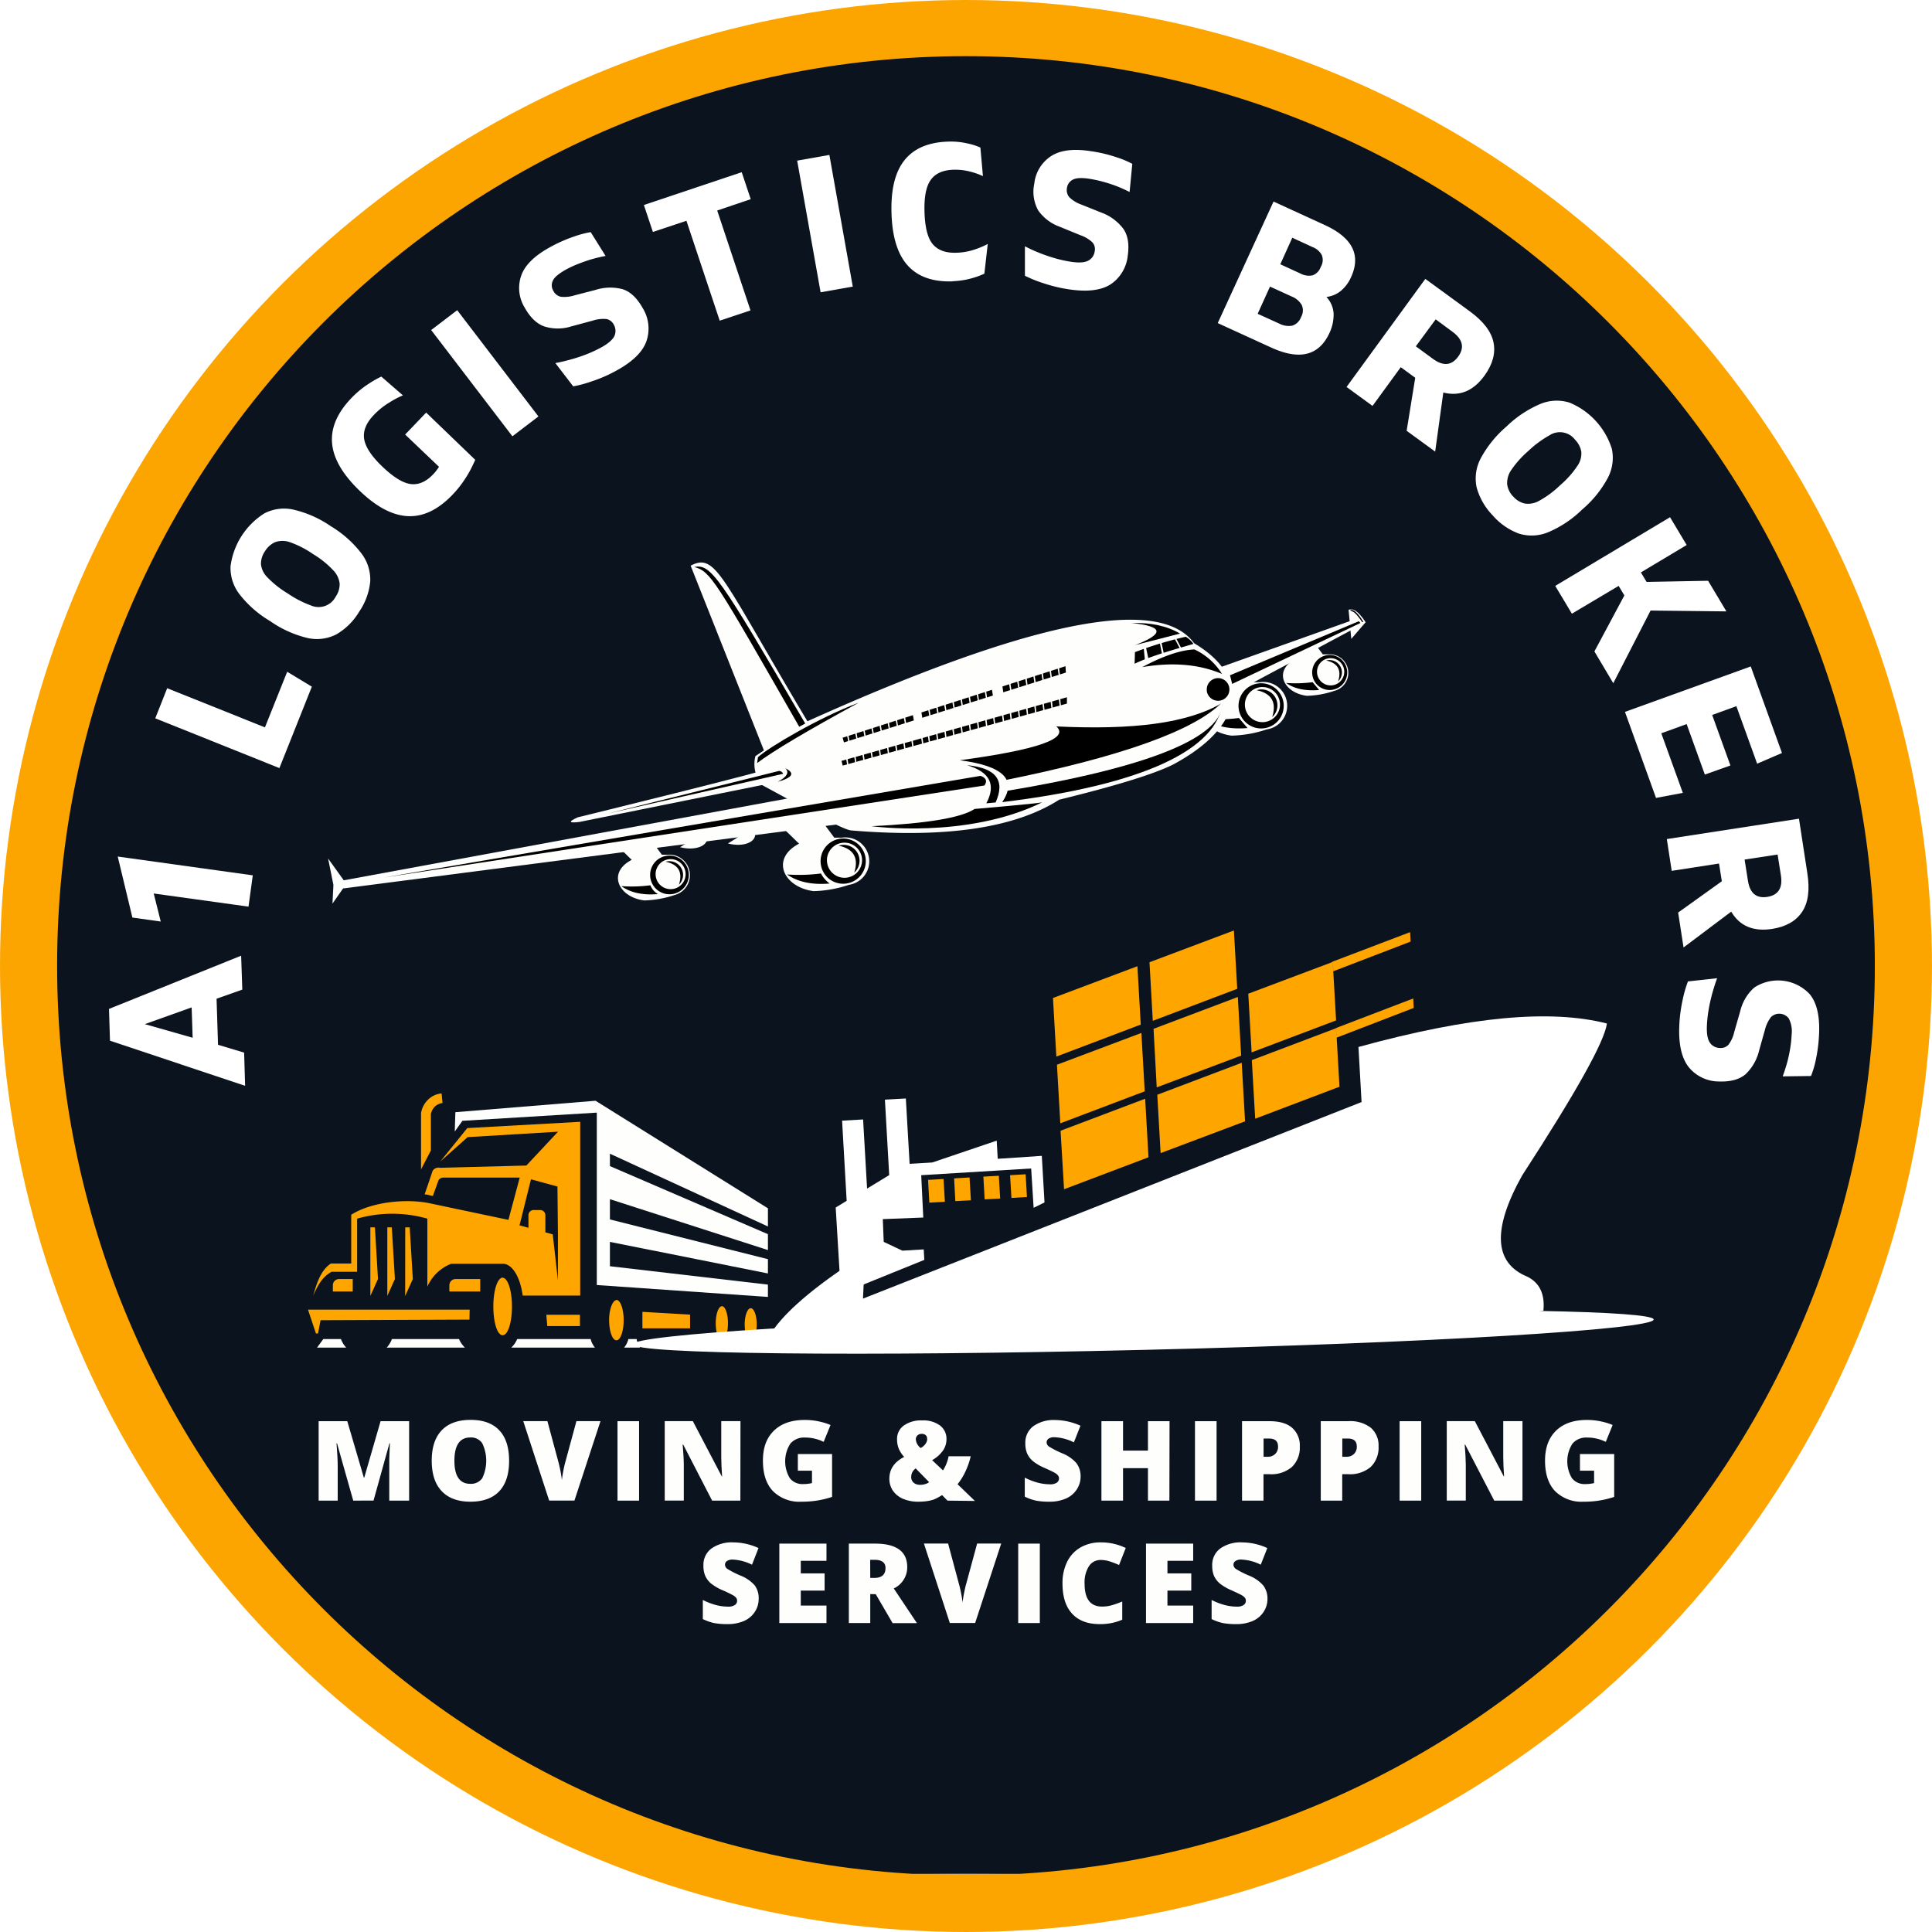 <svg xmlns="http://www.w3.org/2000/svg" xmlns:xlink="http://www.w3.org/1999/xlink" viewBox="0 0 486.39 486.39"><defs><style>.cls-1{fill:none;}.cls-2{clip-path:url(#clip-path);}.cls-3{clip-path:url(#clip-path-2);}.cls-4{clip-path:url(#clip-path-3);}.cls-5{fill:#fca501;}.cls-6{clip-path:url(#clip-path-6);}.cls-7{clip-path:url(#clip-path-7);}.cls-8{clip-path:url(#clip-path-8);}.cls-9{clip-path:url(#clip-path-9);}.cls-10,.cls-22{fill:#0a131e;}.cls-11{clip-path:url(#clip-path-11);}.cls-12,.cls-18{fill:#fff;}.cls-13{clip-path:url(#clip-path-12);}.cls-14,.cls-24{fill:#fefefd;}.cls-14,.cls-16,.cls-18,.cls-22,.cls-26{fill-rule:evenodd;}.cls-15{clip-path:url(#clip-path-13);}.cls-16{fill:orange;}.cls-17{clip-path:url(#clip-path-14);}.cls-19{clip-path:url(#clip-path-15);}.cls-20{clip-path:url(#clip-path-16);}.cls-21{clip-path:url(#clip-path-18);}.cls-23{clip-path:url(#clip-path-19);}.cls-25{clip-path:url(#clip-path-22);}.cls-27{clip-path:url(#clip-path-25);}.cls-28{clip-path:url(#clip-path-28);}.cls-29{clip-path:url(#clip-path-31);}.cls-30{clip-path:url(#clip-path-34);}.cls-31{clip-path:url(#clip-path-37);}.cls-32{clip-path:url(#clip-path-40);}.cls-33{clip-path:url(#clip-path-43);}.cls-34{clip-path:url(#clip-path-46);}.cls-35{clip-path:url(#clip-path-49);}.cls-36{clip-path:url(#clip-path-52);}.cls-37{clip-path:url(#clip-path-55);}.cls-38{clip-path:url(#clip-path-58);}.cls-39{clip-path:url(#clip-path-61);}.cls-40{clip-path:url(#clip-path-64);}.cls-41{clip-path:url(#clip-path-67);}.cls-42{clip-path:url(#clip-path-70);}.cls-43{clip-path:url(#clip-path-73);}.cls-44{clip-path:url(#clip-path-76);}.cls-45{clip-path:url(#clip-path-79);}.cls-46{clip-path:url(#clip-path-80);}.cls-47{clip-path:url(#clip-path-83);}.cls-48{clip-path:url(#clip-path-84);}.cls-49{clip-path:url(#clip-path-87);}.cls-50{clip-path:url(#clip-path-90);}.cls-51{clip-path:url(#clip-path-93);}.cls-52{clip-path:url(#clip-path-96);}.cls-53{clip-path:url(#clip-path-99);}.cls-54{clip-path:url(#clip-path-102);}.cls-55{clip-path:url(#clip-path-105);}.cls-56{clip-path:url(#clip-path-108);}.cls-57{clip-path:url(#clip-path-111);}.cls-58{clip-path:url(#clip-path-114);}.cls-59{clip-path:url(#clip-path-117);}.cls-60{clip-path:url(#clip-path-120);}.cls-61{clip-path:url(#clip-path-123);}.cls-62{clip-path:url(#clip-path-126);}.cls-63{clip-path:url(#clip-path-129);}.cls-64{clip-path:url(#clip-path-132);}.cls-65{clip-path:url(#clip-path-135);}.cls-66{clip-path:url(#clip-path-138);}.cls-67{clip-path:url(#clip-path-141);}.cls-68{clip-path:url(#clip-path-144);}.cls-69{clip-path:url(#clip-path-147);}.cls-70{clip-path:url(#clip-path-150);}.cls-71{clip-path:url(#clip-path-153);}.cls-72{clip-path:url(#clip-path-156);}.cls-73{clip-path:url(#clip-path-159);}.cls-74{clip-path:url(#clip-path-162);}.cls-75{clip-path:url(#clip-path-165);}.cls-76{clip-path:url(#clip-path-168);}.cls-77{clip-path:url(#clip-path-171);}.cls-78{clip-path:url(#clip-path-174);}.cls-79{clip-path:url(#clip-path-177);}.cls-80{clip-path:url(#clip-path-180);}.cls-81{clip-path:url(#clip-path-183);}.cls-82{clip-path:url(#clip-path-186);}.cls-83{clip-path:url(#clip-path-189);}.cls-84{clip-path:url(#clip-path-192);}.cls-85{clip-path:url(#clip-path-195);}.cls-86{clip-path:url(#clip-path-198);}.cls-87{clip-path:url(#clip-path-201);}.cls-88{clip-path:url(#clip-path-204);}.cls-89{clip-path:url(#clip-path-207);}.cls-90{clip-path:url(#clip-path-210);}.cls-91{clip-path:url(#clip-path-213);}.cls-92{clip-path:url(#clip-path-216);}.cls-93{clip-path:url(#clip-path-219);}.cls-94{clip-path:url(#clip-path-222);}.cls-95{clip-path:url(#clip-path-225);}.cls-96{clip-path:url(#clip-path-228);}.cls-97{clip-path:url(#clip-path-231);}.cls-98{clip-path:url(#clip-path-234);}.cls-99{clip-path:url(#clip-path-237);}.cls-100{clip-path:url(#clip-path-240);}.cls-101{clip-path:url(#clip-path-243);}.cls-102{clip-path:url(#clip-path-246);}.cls-103{clip-path:url(#clip-path-249);}.cls-104{clip-path:url(#clip-path-252);}.cls-105{clip-path:url(#clip-path-255);}.cls-106{clip-path:url(#clip-path-258);}.cls-107{clip-path:url(#clip-path-261);}.cls-108{clip-path:url(#clip-path-264);}.cls-109{clip-path:url(#clip-path-267);}.cls-110{clip-path:url(#clip-path-270);}.cls-111{clip-path:url(#clip-path-273);}.cls-112{clip-path:url(#clip-path-276);}.cls-113{clip-path:url(#clip-path-279);}.cls-114{clip-path:url(#clip-path-282);}.cls-115{clip-path:url(#clip-path-285);}.cls-116{clip-path:url(#clip-path-288);}.cls-117{clip-path:url(#clip-path-291);}.cls-118{clip-path:url(#clip-path-294);}.cls-119{clip-path:url(#clip-path-297);}.cls-120{clip-path:url(#clip-path-300);}.cls-121{clip-path:url(#clip-path-303);}.cls-122{clip-path:url(#clip-path-306);}.cls-123{clip-path:url(#clip-path-309);}.cls-124{clip-path:url(#clip-path-312);}.cls-125{clip-path:url(#clip-path-315);}.cls-126{clip-path:url(#clip-path-318);}.cls-127{clip-path:url(#clip-path-321);}.cls-128{clip-path:url(#clip-path-324);}.cls-129{clip-path:url(#clip-path-327);}.cls-130{clip-path:url(#clip-path-330);}.cls-131{clip-path:url(#clip-path-333);}.cls-132{clip-path:url(#clip-path-336);}</style><clipPath id="clip-path" transform="translate(0 0)"><rect class="cls-1" width="486.39" height="486.39"/></clipPath><clipPath id="clip-path-2" transform="translate(0 0)"><path class="cls-1" d="M243.19,486.39A243.26,243.26,0,0,1,0,243.19,243.26,243.26,0,0,1,243.19,0a243.26,243.26,0,0,1,243.2,243.19,243.26,243.26,0,0,1-243.2,243.2Zm0-471.81A228.6,228.6,0,0,0,81.55,404.84,228.6,228.6,0,1,0,404.84,81.55,227.25,227.25,0,0,0,243.19,14.58Z"/></clipPath><clipPath id="clip-path-3" transform="translate(0 0)"><rect class="cls-1" x="-0.55" y="-0.55" width="488" height="488"/></clipPath><clipPath id="clip-path-6" transform="translate(0 0)"><rect class="cls-1" x="14.38" y="14.14" width="457.61" height="458.65"/></clipPath><clipPath id="clip-path-7" transform="translate(0 0)"><path class="cls-1" d="M243.18,14.14c-126.37,0-228.8,102.54-228.8,229s102.43,229,228.8,229S472,369.66,472,243.17,369.55,14.14,243.18,14.14Z"/></clipPath><clipPath id="clip-path-8" transform="translate(0 0)"><rect class="cls-1" x="14.12" y="14.12" width="458.67" height="458.67"/></clipPath><clipPath id="clip-path-9" transform="translate(0 0)"><rect class="cls-1" x="14.38" y="14.14" width="457.61" height="458.33"/></clipPath><clipPath id="clip-path-11" transform="translate(0 0)"><rect class="cls-1" x="15.45" y="23.45" width="454.67" height="253.33"/></clipPath><clipPath id="clip-path-12" transform="translate(0 0)"><rect class="cls-1" x="79.45" y="336.94" width="116.32" height="2.33"/></clipPath><clipPath id="clip-path-13" transform="translate(0 0)"><rect class="cls-1" x="77.41" y="275.27" width="114.04" height="62.85"/></clipPath><clipPath id="clip-path-14" transform="translate(0 0)"><rect class="cls-1" x="159.33" y="255.45" width="257" height="85.32"/></clipPath><clipPath id="clip-path-15" transform="translate(0 0)"><rect class="cls-1" x="160.79" y="99.45" width="146.67" height="146.67"/></clipPath><clipPath id="clip-path-16" transform="translate(0 0)"><rect class="cls-1" x="78.04" y="102.41" width="267" height="146" transform="translate(-19.9 27.25) rotate(-7.04)"/></clipPath><clipPath id="clip-path-18" transform="translate(0 0)"><rect class="cls-1" x="161.35" y="99.59" width="145.96" height="145.6" transform="translate(-19.36 30.02) rotate(-7.04)"/></clipPath><clipPath id="clip-path-19" transform="translate(0 0)"><rect class="cls-1" x="322.12" y="162.12" width="17.33" height="13.33"/></clipPath><clipPath id="clip-path-22" transform="translate(0 0)"><rect class="cls-1" x="330.12" y="164.79" width="9.33" height="9.33"/></clipPath><clipPath id="clip-path-25" transform="translate(0 0)"><rect class="cls-1" x="331.45" y="164.79" width="8" height="8"/></clipPath><clipPath id="clip-path-28" transform="translate(0 0)"><rect class="cls-1" x="323.45" y="171.45" width="9.33" height="2.67"/></clipPath><clipPath id="clip-path-31" transform="translate(0 0)"><rect class="cls-1" x="332.79" y="166.12" width="5.33" height="6.67"/></clipPath><clipPath id="clip-path-34" transform="translate(0 0)"><rect class="cls-1" x="302.12" y="167.45" width="22.67" height="18.67"/></clipPath><clipPath id="clip-path-37" transform="translate(0 0)"><rect class="cls-1" x="311.45" y="171.45" width="12" height="12"/></clipPath><clipPath id="clip-path-40" transform="translate(0 0)"><rect class="cls-1" x="312.79" y="172.79" width="10.67" height="9.33"/></clipPath><clipPath id="clip-path-43" transform="translate(0 0)"><rect class="cls-1" x="302.12" y="179.45" width="12" height="4"/></clipPath><clipPath id="clip-path-46" transform="translate(0 0)"><rect class="cls-1" x="315.45" y="172.79" width="6.67" height="8"/></clipPath><clipPath id="clip-path-49" transform="translate(0 0)"><rect class="cls-1" x="155.45" y="211.45" width="18.67" height="16"/></clipPath><clipPath id="clip-path-52" transform="translate(0 0)"><rect class="cls-1" x="163.45" y="214.12" width="10.67" height="12"/></clipPath><clipPath id="clip-path-55" transform="translate(0 0)"><rect class="cls-1" x="164.79" y="215.45" width="8" height="9.33"/></clipPath><clipPath id="clip-path-58" transform="translate(0 0)"><rect class="cls-1" x="155.45" y="222.12" width="10.67" height="4"/></clipPath><clipPath id="clip-path-61" transform="translate(0 0)"><rect class="cls-1" x="167.45" y="216.79" width="5.33" height="6.67"/></clipPath><clipPath id="clip-path-64" transform="translate(0 0)"><rect class="cls-1" x="188.79" y="155.45" width="122.67" height="54.67"/></clipPath><clipPath id="clip-path-67" transform="translate(0 0)"><rect class="cls-1" x="172.79" y="140.79" width="32" height="50.67"/></clipPath><clipPath id="clip-path-70" transform="translate(0 0)"><rect class="cls-1" x="83.45" y="192.79" width="165.33" height="32"/></clipPath><clipPath id="clip-path-73" transform="translate(0 0)"><rect class="cls-1" x="143.45" y="192.79" width="56" height="14.67"/></clipPath><clipPath id="clip-path-76" transform="translate(0 0)"><rect class="cls-1" x="303.45" y="155.45" width="41.33" height="22.67"/></clipPath><clipPath id="clip-path-79" transform="translate(0 0)"><rect class="cls-1" x="303.77" y="157.54" width="41.09" height="17.73" transform="translate(-17.95 41.01) rotate(-7.04)"/></clipPath><clipPath id="clip-path-80" transform="translate(0 0)"><rect class="cls-1" x="339.45" y="152.79" width="5.33" height="9.33"/></clipPath><clipPath id="clip-path-83" transform="translate(0 0)"><rect class="cls-1" x="339.47" y="153.13" width="4.36" height="7.6" transform="translate(-16.69 43.16) rotate(-7.06)"/></clipPath><clipPath id="clip-path-84" transform="translate(0 0)"><rect class="cls-1" x="284.79" y="159.45" width="16" height="8"/></clipPath><clipPath id="clip-path-87" transform="translate(0 0)"><rect class="cls-1" x="240.79" y="176.79" width="68" height="25.33"/></clipPath><clipPath id="clip-path-90" transform="translate(0 0)"><rect class="cls-1" x="218.12" y="200.79" width="45.33" height="8"/></clipPath><clipPath id="clip-path-93" transform="translate(0 0)"><rect class="cls-1" x="303.45" y="170.12" width="6.67" height="6.67"/></clipPath><clipPath id="clip-path-96" transform="translate(0 0)"><rect class="cls-1" x="287.45" y="163.45" width="21.33" height="6.67"/></clipPath><clipPath id="clip-path-99" transform="translate(0 0)"><rect class="cls-1" x="287.45" y="162.12" width="2.67" height="5.33"/></clipPath><clipPath id="clip-path-102" transform="translate(0 0)"><rect class="cls-1" x="291.45" y="160.79" width="2.67" height="5.33"/></clipPath><clipPath id="clip-path-105" transform="translate(0 0)"><rect class="cls-1" x="294.12" y="159.45" width="4" height="4"/></clipPath><clipPath id="clip-path-108" transform="translate(0 0)"><rect class="cls-1" x="174.12" y="142.12" width="29.33" height="41.33"/></clipPath><clipPath id="clip-path-111" transform="translate(0 0)"><rect class="cls-1" x="284.79" y="163.45" width="4" height="4"/></clipPath><clipPath id="clip-path-114" transform="translate(0 0)"><rect class="cls-1" x="284.79" y="163.45" width="2.67" height="2.67"/></clipPath><clipPath id="clip-path-117" transform="translate(0 0)"><rect class="cls-1" x="288.79" y="162.12" width="4" height="2.67"/></clipPath><clipPath id="clip-path-120" transform="translate(0 0)"><rect class="cls-1" x="288.79" y="162.12" width="4" height="4"/></clipPath><clipPath id="clip-path-123" transform="translate(0 0)"><rect class="cls-1" x="95.45" y="194.12" width="153.33" height="28"/></clipPath><clipPath id="clip-path-126" transform="translate(0 0)"><rect class="cls-1" x="196.79" y="207.45" width="22.67" height="17.33"/></clipPath><clipPath id="clip-path-129" transform="translate(0 0)"><rect class="cls-1" x="206.12" y="210.12" width="12" height="13.33"/></clipPath><clipPath id="clip-path-132" transform="translate(0 0)"><rect class="cls-1" x="207.45" y="211.45" width="10.67" height="10.67"/></clipPath><clipPath id="clip-path-135" transform="translate(0 0)"><rect class="cls-1" x="198.12" y="219.45" width="12" height="4"/></clipPath><clipPath id="clip-path-138" transform="translate(0 0)"><rect class="cls-1" x="210.12" y="211.45" width="6.67" height="9.33"/></clipPath><clipPath id="clip-path-141" transform="translate(0 0)"><rect class="cls-1" x="182.12" y="208.79" width="8" height="4"/></clipPath><clipPath id="clip-path-144" transform="translate(0 0)"><rect class="cls-1" x="170.12" y="210.12" width="8" height="4"/></clipPath><clipPath id="clip-path-147" transform="translate(0 0)"><rect class="cls-1" x="308.79" y="155.45" width="34.67" height="17.33"/></clipPath><clipPath id="clip-path-150" transform="translate(0 0)"><rect class="cls-1" x="339.45" y="152.79" width="4" height="4"/></clipPath><clipPath id="clip-path-153" transform="translate(0 0)"><rect class="cls-1" x="211.45" y="167.45" width="57.33" height="20"/></clipPath><clipPath id="clip-path-156" transform="translate(0 0)"><rect class="cls-1" x="212.79" y="184.79" width="1.33" height="2.67"/></clipPath><clipPath id="clip-path-159" transform="translate(0 0)"><rect class="cls-1" x="214.12" y="183.45" width="2.67" height="4"/></clipPath><clipPath id="clip-path-162" transform="translate(0 0)"><rect class="cls-1" x="216.79" y="183.45" width="1.33" height="2.67"/></clipPath><clipPath id="clip-path-165" transform="translate(0 0)"><rect class="cls-1" x="218.12" y="182.12" width="2.67" height="4"/></clipPath><clipPath id="clip-path-168" transform="translate(0 0)"><rect class="cls-1" x="220.79" y="182.12" width="1.33" height="2.67"/></clipPath><clipPath id="clip-path-171" transform="translate(0 0)"><rect class="cls-1" x="222.12" y="180.79" width="2.67" height="4"/></clipPath><clipPath id="clip-path-174" transform="translate(0 0)"><rect class="cls-1" x="224.79" y="180.79" width="1.33" height="2.67"/></clipPath><clipPath id="clip-path-177" transform="translate(0 0)"><rect class="cls-1" x="227.45" y="179.45" width="1.33" height="4"/></clipPath><clipPath id="clip-path-180" transform="translate(0 0)"><rect class="cls-1" x="228.79" y="178.12" width="4" height="4"/></clipPath><clipPath id="clip-path-183" transform="translate(0 0)"><rect class="cls-1" x="232.79" y="178.12" width="2.67" height="2.67"/></clipPath><clipPath id="clip-path-186" transform="translate(0 0)"><rect class="cls-1" x="235.45" y="176.79" width="1.33" height="4"/></clipPath><clipPath id="clip-path-189" transform="translate(0 0)"><rect class="cls-1" x="236.79" y="176.79" width="2.67" height="2.67"/></clipPath><clipPath id="clip-path-192" transform="translate(0 0)"><rect class="cls-1" x="239.45" y="175.45" width="1.33" height="4"/></clipPath><clipPath id="clip-path-195" transform="translate(0 0)"><rect class="cls-1" x="240.79" y="175.45" width="2.67" height="2.67"/></clipPath><clipPath id="clip-path-198" transform="translate(0 0)"><rect class="cls-1" x="243.45" y="174.12" width="1.33" height="4"/></clipPath><clipPath id="clip-path-201" transform="translate(0 0)"><rect class="cls-1" x="244.79" y="174.12" width="2.67" height="2.67"/></clipPath><clipPath id="clip-path-204" transform="translate(0 0)"><rect class="cls-1" x="247.45" y="172.79" width="1.33" height="4"/></clipPath><clipPath id="clip-path-207" transform="translate(0 0)"><rect class="cls-1" x="248.79" y="171.45" width="4" height="4"/></clipPath><clipPath id="clip-path-210" transform="translate(0 0)"><rect class="cls-1" x="252.79" y="171.45" width="2.67" height="2.67"/></clipPath><clipPath id="clip-path-213" transform="translate(0 0)"><rect class="cls-1" x="255.45" y="170.12" width="1.33" height="4"/></clipPath><clipPath id="clip-path-216" transform="translate(0 0)"><rect class="cls-1" x="256.79" y="170.12" width="2.67" height="2.67"/></clipPath><clipPath id="clip-path-219" transform="translate(0 0)"><rect class="cls-1" x="259.45" y="168.79" width="1.33" height="4"/></clipPath><clipPath id="clip-path-222" transform="translate(0 0)"><rect class="cls-1" x="262.12" y="168.79" width="1.33" height="2.67"/></clipPath><clipPath id="clip-path-225" transform="translate(0 0)"><rect class="cls-1" x="263.45" y="167.45" width="2.67" height="4"/></clipPath><clipPath id="clip-path-228" transform="translate(0 0)"><rect class="cls-1" x="266.12" y="167.45" width="1.33" height="4"/></clipPath><clipPath id="clip-path-231" transform="translate(0 0)"><rect class="cls-1" x="211.45" y="175.45" width="57.33" height="17.33"/></clipPath><clipPath id="clip-path-234" transform="translate(0 0)"><rect class="cls-1" x="212.79" y="190.12" width="1.33" height="2.67"/></clipPath><clipPath id="clip-path-237" transform="translate(0 0)"><rect class="cls-1" x="214.12" y="190.12" width="2.67" height="2.67"/></clipPath><clipPath id="clip-path-240" transform="translate(0 0)"><rect class="cls-1" x="216.79" y="188.79" width="1.33" height="4"/></clipPath><clipPath id="clip-path-243" transform="translate(0 0)"><rect class="cls-1" x="218.12" y="188.79" width="2.67" height="2.67"/></clipPath><clipPath id="clip-path-246" transform="translate(0 0)"><rect class="cls-1" x="220.79" y="187.45" width="1.33" height="4"/></clipPath><clipPath id="clip-path-249" transform="translate(0 0)"><rect class="cls-1" x="222.12" y="187.45" width="2.67" height="2.67"/></clipPath><clipPath id="clip-path-252" transform="translate(0 0)"><rect class="cls-1" x="224.79" y="186.12" width="1.33" height="4"/></clipPath><clipPath id="clip-path-255" transform="translate(0 0)"><rect class="cls-1" x="226.12" y="186.12" width="2.67" height="2.67"/></clipPath><clipPath id="clip-path-258" transform="translate(0 0)"><rect class="cls-1" x="232.79" y="184.79" width="2.67" height="2.67"/></clipPath><clipPath id="clip-path-261" transform="translate(0 0)"><rect class="cls-1" x="235.45" y="183.45" width="1.33" height="4"/></clipPath><clipPath id="clip-path-264" transform="translate(0 0)"><rect class="cls-1" x="236.79" y="183.45" width="2.67" height="2.67"/></clipPath><clipPath id="clip-path-267" transform="translate(0 0)"><rect class="cls-1" x="239.45" y="182.12" width="1.33" height="4"/></clipPath><clipPath id="clip-path-270" transform="translate(0 0)"><rect class="cls-1" x="240.79" y="182.12" width="2.67" height="2.67"/></clipPath><clipPath id="clip-path-273" transform="translate(0 0)"><rect class="cls-1" x="243.45" y="182.12" width="1.33" height="2.67"/></clipPath><clipPath id="clip-path-276" transform="translate(0 0)"><rect class="cls-1" x="244.79" y="180.79" width="2.67" height="4"/></clipPath><clipPath id="clip-path-279" transform="translate(0 0)"><rect class="cls-1" x="247.45" y="180.79" width="1.33" height="2.67"/></clipPath><clipPath id="clip-path-282" transform="translate(0 0)"><rect class="cls-1" x="254.12" y="178.12" width="1.33" height="4"/></clipPath><clipPath id="clip-path-285" transform="translate(0 0)"><rect class="cls-1" x="255.45" y="178.12" width="2.67" height="2.67"/></clipPath><clipPath id="clip-path-288" transform="translate(0 0)"><rect class="cls-1" x="258.12" y="176.79" width="1.33" height="4"/></clipPath><clipPath id="clip-path-291" transform="translate(0 0)"><rect class="cls-1" x="259.45" y="176.79" width="2.67" height="4"/></clipPath><clipPath id="clip-path-294" transform="translate(0 0)"><rect class="cls-1" x="262.12" y="176.79" width="1.33" height="2.67"/></clipPath><clipPath id="clip-path-297" transform="translate(0 0)"><rect class="cls-1" x="263.45" y="175.45" width="2.67" height="4"/></clipPath><clipPath id="clip-path-300" transform="translate(0 0)"><rect class="cls-1" x="266.12" y="175.45" width="1.33" height="2.67"/></clipPath><clipPath id="clip-path-303" transform="translate(0 0)"><rect class="cls-1" x="248.79" y="179.45" width="2.67" height="4"/></clipPath><clipPath id="clip-path-306" transform="translate(0 0)"><rect class="cls-1" x="251.45" y="179.45" width="2.67" height="2.67"/></clipPath><clipPath id="clip-path-309" transform="translate(0 0)"><rect class="cls-1" x="231.45" y="184.79" width="1.33" height="4"/></clipPath><clipPath id="clip-path-312" transform="translate(0 0)"><rect class="cls-1" x="228.79" y="186.12" width="1.33" height="2.67"/></clipPath><clipPath id="clip-path-315" transform="translate(0 0)"><rect class="cls-1" x="152.79" y="192.79" width="45.33" height="12"/></clipPath><clipPath id="clip-path-318" transform="translate(0 0)"><rect class="cls-1" x="82.12" y="215.45" width="5.33" height="13.33"/></clipPath><clipPath id="clip-path-321" transform="translate(0 0)"><rect class="cls-1" x="251.45" y="175.45" width="57.33" height="24"/></clipPath><clipPath id="clip-path-324" transform="translate(0 0)"><rect class="cls-1" x="243.45" y="191.45" width="9.33" height="12"/></clipPath><clipPath id="clip-path-327" transform="translate(0 0)"><rect class="cls-1" x="284.79" y="156.79" width="13.33" height="6.67"/></clipPath><clipPath id="clip-path-330" transform="translate(0 0)"><rect class="cls-1" x="190.12" y="176.79" width="26.67" height="16"/></clipPath><clipPath id="clip-path-333" transform="translate(0 0)"><rect class="cls-1" x="195.45" y="192.79" width="4" height="5.33"/></clipPath><clipPath id="clip-path-336" transform="translate(0 0)"><rect class="cls-1" x="75.45" y="347.45" width="336" height="70.67"/></clipPath></defs><g id="Layer_2" data-name="Layer 2"><g id="Layer_1-2" data-name="Layer 1"><g class="cls-2"><g class="cls-3"><g class="cls-4"><g class="cls-2"><g class="cls-3"><path class="cls-5" d="M0,0H486.39V486.39H0Z" transform="translate(0 0)"/></g></g></g></g></g><g class="cls-6"><g class="cls-7"><g class="cls-8"><g class="cls-9"><g class="cls-7"><path class="cls-10" d="M14.38,14.14H472V471.75H14.38Z" transform="translate(0 0)"/></g></g></g></g></g><g class="cls-11"><path class="cls-12" d="M61,249.14l-6.48,2.29.37,11.6L61.46,265l.25,8.36L27.69,262l-.25-8L60.71,240.6ZM48.5,261.26l-.25-7.64-11.79,4.21Z" transform="translate(0 0)"/><path class="cls-12" d="M33.33,231l-3.69-15.36,34,4.73-1.08,7.88-23.86-3.31L40.47,232Z" transform="translate(0 0)"/><path class="cls-12" d="M70.34,193.37,39.09,180.84l3-7.58,24.61,9.86,5.6-14,6.21,3.75Z" transform="translate(0 0)"/><path class="cls-12" d="M90.42,154a16,16,0,0,1-5.75,5.71,10.74,10.74,0,0,1-7.25.91A27.51,27.51,0,0,1,68,156.36a27.5,27.5,0,0,1-7.75-6.81,10.84,10.84,0,0,1-2.21-7,18.55,18.55,0,0,1,8.56-13.33,10.81,10.81,0,0,1,7.27-.92,27.71,27.71,0,0,1,9.44,4.19A27.58,27.58,0,0,1,91,139.34a10.86,10.86,0,0,1,2.21,7A16.07,16.07,0,0,1,90.42,154Zm-5.91-3.79a5.48,5.48,0,0,0,1-3.25,5.7,5.7,0,0,0-1.63-3.4,23.29,23.29,0,0,0-5.06-4.06,24.44,24.44,0,0,0-5.83-3,5.58,5.58,0,0,0-3.75,0,5.78,5.78,0,0,0-2.54,2.29,5.51,5.51,0,0,0-1,3.23,5.43,5.43,0,0,0,1.62,3.33,24.83,24.83,0,0,0,5.13,4.06,25.94,25.94,0,0,0,5.79,3,4.84,4.84,0,0,0,6.25-2.16Z" transform="translate(0 0)"/><path class="cls-12" d="M113.89,124.58q-5.4,5.63-11.21,5.36T90.49,123.5q-6.4-6.16-6.89-11.94t4.91-11.39a23.53,23.53,0,0,1,4.17-3.46A24.85,24.85,0,0,1,96,94.81l5.44,4.73a20.81,20.81,0,0,0-3.31,1.73,18.66,18.66,0,0,0-4,3.19c-1.93,2-2.75,4-2.46,6s1.81,4.35,4.58,7,5.17,4.15,7.15,4.4,3.84-.57,5.62-2.42a11.26,11.26,0,0,0,1.5-1.92L102,109.4l5.29-5.53,12.36,11.9c-.13.28-.41.89-.86,1.81a26,26,0,0,1-1.89,3.25A25.66,25.66,0,0,1,113.89,124.58Z" transform="translate(0 0)"/><path class="cls-12" d="M129,109.84,108.55,83.09l6.55-5,20.45,26.75Z" transform="translate(0 0)"/><path class="cls-12" d="M155.2,93.29A35.48,35.48,0,0,1,149,96a31.42,31.42,0,0,1-4.69,1.27l-4.5-5.87c.91-.15,2-.4,3.34-.75a43,43,0,0,0,4.12-1.31,33.45,33.45,0,0,0,4.11-1.88c1.8-1,2.9-2,3.31-2.89a3.14,3.14,0,0,0-.17-2.84,2.6,2.6,0,0,0-1.85-1.41,8.52,8.52,0,0,0-3.42.39l-5.42,1.46a11.24,11.24,0,0,1-6.83,0c-1.92-.69-3.55-2.28-4.92-4.75a9.45,9.45,0,0,1-.87-8q1.35-3.93,7.19-7.15a37.08,37.08,0,0,1,6-2.68,25.24,25.24,0,0,1,4.31-1.15l3.75,6c-.78.13-1.74.35-2.88.65s-2.32.7-3.6,1.19a27,27,0,0,0-3.67,1.68c-1.72,1-2.77,1.86-3.14,2.73a2.64,2.64,0,0,0,.12,2.5,2.76,2.76,0,0,0,1.9,1.52,8.31,8.31,0,0,0,3.5-.37L149.88,73a12.22,12.22,0,0,1,6.88-.19q2.91.93,5.06,4.78a9.78,9.78,0,0,1,.92,8.31Q161.32,89.94,155.2,93.29Z" transform="translate(0 0)"/><path class="cls-12" d="M186.73,43.35,189,50.14,180.56,53l8.38,25.15-7.75,2.58-8.38-25.15-8.44,2.82-2.27-6.79Z" transform="translate(0 0)"/><path class="cls-12" d="M206.59,73.59l-5.9-33.15L208.8,39l5.89,33.15Z" transform="translate(0 0)"/><path class="cls-12" d="M239.8,70.84c-5,.15-8.73-1.18-11.28-4s-3.9-7.22-4.08-13.15.89-10.36,3.25-13.33,6-4.55,11-4.71a18.42,18.42,0,0,1,4.77.44,15.57,15.57,0,0,1,3.36,1.06l.64,7.19a17.74,17.74,0,0,0-3.12-1.11,15,15,0,0,0-4.32-.5q-4,.14-5.72,2.59c-1.16,1.62-1.67,4.33-1.55,8.12s.8,6.5,2.05,8,3.2,2.27,5.87,2.19a15.55,15.55,0,0,0,4.63-.79,20.9,20.9,0,0,0,3.37-1.42l-.85,7.48a21.08,21.08,0,0,1-8,1.9Z" transform="translate(0 0)"/><path class="cls-12" d="M269.09,72.84a37.28,37.28,0,0,1-6.56-1.59,31.17,31.17,0,0,1-4.5-1.83V62a32.34,32.34,0,0,0,3.08,1.44,40,40,0,0,0,4.11,1.46,30.78,30.78,0,0,0,4.39,1c2,.31,3.49.21,4.38-.29a3.06,3.06,0,0,0,1.6-2.33A2.54,2.54,0,0,0,275,61a8.37,8.37,0,0,0-3-1.78l-5.17-2.12A11.34,11.34,0,0,1,261.39,53a9.67,9.67,0,0,1-1-6.77,9.43,9.43,0,0,1,4.17-6.89q3.48-2.3,10-1.29a35.66,35.66,0,0,1,6.4,1.5,22.74,22.74,0,0,1,4.1,1.7l-.68,7.09c-.69-.36-1.57-.77-2.65-1.23A34.94,34.94,0,0,0,274.2,45c-1.95-.29-3.33-.21-4.15.25a2.74,2.74,0,0,0-1.44,2.07,2.8,2.8,0,0,0,.61,2.35,8.42,8.42,0,0,0,3,1.83l5,2a12.19,12.19,0,0,1,5.56,4.07c1.18,1.66,1.55,3.95,1.13,6.85a9.86,9.86,0,0,1-4.32,7.17Q276,73.88,269.09,72.84Z" transform="translate(0 0)"/><path class="cls-12" d="M306.57,81.34l14.05-30.6,12.93,5.93q10.4,4.78,6.59,13.09a9.51,9.51,0,0,1-2.55,3.45,7,7,0,0,1-3.66,1.55,6.66,6.66,0,0,1,1.81,4.16,10.77,10.77,0,0,1-1,4.82q-3.95,8.7-14.73,3.75Zm15.75-14.81,5.07,2.33a4.51,4.51,0,0,0,3.06.46,3.44,3.44,0,0,0,2.06-2.13,3.36,3.36,0,0,0,.25-3,4.44,4.44,0,0,0-2.35-2l-5.07-2.34ZM316.62,79,322,81.44a5.13,5.13,0,0,0,3.34.55,3.55,3.55,0,0,0,2.22-2.19,3.37,3.37,0,0,0,.17-3,5.08,5.08,0,0,0-2.58-2.17l-5.42-2.48Z" transform="translate(0 0)"/><path class="cls-12" d="M361.31,113.69l-7.18-5.23,2.16-13.35-3.64-2.67-7.11,9.75L339,97.42l19.83-27.21L370,78.36q5.17,3.77,6,7.85t-2.29,8.38q-4.21,5.79-10.35,4.23Zm.13-33.29-5,6.79,4.33,3.17q3.85,2.81,6.32-.56t-1.36-6.23Z" transform="translate(0 0)"/><path class="cls-12" d="M375.75,129.7a16.2,16.2,0,0,1-4-7,10.79,10.79,0,0,1,1-7.25,28,28,0,0,1,6.5-8.06,27.83,27.83,0,0,1,8.58-5.71,10.77,10.77,0,0,1,7.33-.31A18.6,18.6,0,0,1,405.79,113a10.83,10.83,0,0,1-1,7.28,27.32,27.32,0,0,1-6.48,8,27.35,27.35,0,0,1-8.6,5.73,10.84,10.84,0,0,1-7.31.33A16.17,16.17,0,0,1,375.75,129.7Zm5.19-4.73a5.46,5.46,0,0,0,2.89,1.79,5.61,5.61,0,0,0,3.69-.7,24.48,24.48,0,0,0,5.23-3.88,23.86,23.86,0,0,0,4.35-4.87,5.39,5.39,0,0,0,1-3.59,5.73,5.73,0,0,0-1.56-3,4.79,4.79,0,0,0-6.5-1.1,26.15,26.15,0,0,0-5.25,3.89,24.76,24.76,0,0,0-4.35,4.86,5.68,5.68,0,0,0-1,3.58A5.56,5.56,0,0,0,380.94,125Z" transform="translate(0 0)"/><path class="cls-12" d="M401.4,164l7.54-14.1-1.44-2.4-11.77,7-4.19-7,28.9-17.29,4.19,7-11.53,6.9,1.44,2.39,15.48-.29,4.61,7.71-19.09-.21L406.15,172Z" transform="translate(0 0)"/><path class="cls-12" d="M409.09,179.22l31.67-11.44,7.86,21.79-6.25,2.69-5.23-14.48L431.05,180l4.59,12.71L429.2,195l-4.58-12.71-6.38,2.32,5.42,15-6.75,1.27Z" transform="translate(0 0)"/><path class="cls-12" d="M423.84,238.53l-1.36-8.79,11-7.88-.71-4.46-11.91,1.84-1.23-8,33.27-5.13,2.1,13.69q1,6.33-1.33,9.79c-1.54,2.3-4.06,3.73-7.54,4.27q-7.1,1.08-10.29-4.35Zm23.68-23.4-8.31,1.27.84,5.32c.48,3.13,2.1,4.5,4.85,4.08s3.94-2.22,3.46-5.35Z" transform="translate(0 0)"/><path class="cls-12" d="M422.76,258.43a37.94,37.94,0,0,1,.85-6.68,29.81,29.81,0,0,1,1.34-4.67l7.35-.81c-.32.84-.68,1.92-1.06,3.23a42.4,42.4,0,0,0-1,4.23,33.22,33.22,0,0,0-.52,4.45c-.09,2.06.17,3.5.77,4.34a3.05,3.05,0,0,0,2.5,1.31,2.6,2.6,0,0,0,2.19-.85,8.29,8.29,0,0,0,1.41-3.13l1.54-5.35a11.44,11.44,0,0,1,3.52-5.88,10.92,10.92,0,0,1,13.92,1.63c1.78,2.13,2.57,5.41,2.4,9.83a39,39,0,0,1-.79,6.54,24.44,24.44,0,0,1-1.25,4.27l-7.13.09c.28-.73.58-1.65.92-2.77a33.3,33.3,0,0,0,.87-3.71,29,29,0,0,0,.46-4,7.07,7.07,0,0,0-.71-4.09,3,3,0,0,0-4.48-.37,8.66,8.66,0,0,0-1.52,3.19l-1.46,5.18a12.15,12.15,0,0,1-3.39,6q-2.3,2-6.69,1.86a9.84,9.84,0,0,1-7.58-3.52Q422.5,265.41,422.76,258.43Z" transform="translate(0 0)"/></g><g class="cls-13"><path class="cls-14" d="M190.57,339.71h5.2l-1.35-2.6H192A5.37,5.37,0,0,1,190.57,339.71Zm-7.31,0h1.23a3,3,0,0,1-.61-.75A3,3,0,0,1,183.26,339.71Zm-9.28,0h3.21a5.45,5.45,0,0,1-1.4-2.6h-.63A5.63,5.63,0,0,1,174,339.71Zm-7.4,0h2.27a5.58,5.58,0,0,1-1.13-2.41A5.36,5.36,0,0,1,166.58,339.71Zm-9.86,0h4.73a5.63,5.63,0,0,1-1.18-2.6H158.2A5.48,5.48,0,0,1,156.72,339.71Zm-28.53,0h22a5.41,5.41,0,0,1-1.49-2.6H130.21A6.31,6.31,0,0,1,128.19,339.71Zm-31.29,0h20.66a6.49,6.49,0,0,1-2-2.6H98.67A6.47,6.47,0,0,1,96.9,339.71Zm-17.41,0h8.12a6.37,6.37,0,0,1-1.77-2.6H81.4l-1.91,2.6" transform="translate(0 0)"/></g><g class="cls-15"><path class="cls-16" d="M93.24,309h1.15l.77,13-1.92,4.25Zm8.78,0h1.13l.78,13L102,326.28Zm-4.51,0h1.13l.78,13-1.91,4.25ZM85.39,322H88.8v3.14h-5v-1.57A1.57,1.57,0,0,1,85.39,322Zm41.15-.32c1.3,0,2.35,3.24,2.35,7.23s-1,7.24-2.35,7.24-2.34-3.24-2.34-7.24S125.24,321.65,126.54,321.65Zm-8.35,10.54-37.49.15-.63,3.34h-.53l-2-6h40.7ZM114.7,322h6.2v3.14h-7.77v-1.57A1.58,1.58,0,0,1,114.7,322ZM146,331h-8.46l.24,2.84H146Zm35.73-2.17c.85,0,1.54,1.93,1.54,4.31s-.69,4.3-1.54,4.3-1.54-1.92-1.54-4.3S180.91,328.85,181.76,328.85Zm-20,1.43,12,.7v3.46h-12Zm-6.54-3c1,0,1.82,2.28,1.82,5.09s-.81,5.08-1.82,5.08-1.84-2.27-1.84-5.08S154.25,327.29,155.26,327.29ZM189,329.35c.84,0,1.51,1.83,1.51,4.07s-.67,4-1.51,4-1.52-1.8-1.52-4S188.18,329.35,189,329.35Zm-83-34.94V280.34l0-.12a6.11,6.11,0,0,1,1.78-3.39,5.62,5.62,0,0,1,3.4-1.56l.23,2.43a3.28,3.28,0,0,0-1.93.89,3.6,3.6,0,0,0-1,1.9v9.14Zm28.38,10.22H136a1.31,1.31,0,0,1,1.3,1.31v4.32l1.86.5,1.3,11.58V311.1h0l-.12-12.39-6.66-1.81-2.89,11.6,2.25.6v-3.17A1.31,1.31,0,0,1,134.41,304.63Zm-1.89-11.18,8-8.54-22.76,1.37-6.89,6.14,6.8-8.42,28.43-1.58v43.74H131.59c-.62-4.63-2.61-8-5-8h-13a10.81,10.81,0,0,0-6,5.77V306.8a32.29,32.29,0,0,0-17.68,0v13.37H83.48c-2.42,1.34-3.55,3.6-4.63,6,.82-2.87,1.84-6.36,4.45-8.07h5.12V305.82c5.24-3.32,14-4.1,19.8-2.88L128,307.11l2.84-10.64H111.77a1.49,1.49,0,0,0-1.35.62l-1.45,4-1.52-.33-.54-.1c.68-2,1.36-3.93,2-5.89a1.73,1.73,0,0,1,1.86-.77l21.72-.57" transform="translate(0 0)"/></g><path class="cls-14" d="M114.64,280l-.15,4.86,1.92-2.69,33.84-2.06v43.4l43.08,3v-3.1l-39.78-4.63v-6.13l39.78,7.95V317l-39.78-10v-5.1l39.78,12.81v-4l-39.78-17.14v-3.12l39.78,18.32V304.2l-43.4-27.08L114.64,280" transform="translate(0 0)"/><g class="cls-17"><path class="cls-18" d="M217.26,326.93l125.52-49.48L342,263.58c28.25-7.75,48.41-9.52,62.55-5.91q-.88,6.75-21.34,38.25-11.31,20.28,1.26,25.47,4.71,2.31,4.09,8.57l-1.16.07c18.05.33,28.9,1.07,28.92,2.16,0,2.51-57.45,5.95-128.39,7.65s-128.52,1.08-128.56-1.41c0-1.22,13.5-2.65,35.56-4q5.9-8,22.87-18.75Z" transform="translate(0 0)"/></g><path class="cls-16" d="M258.21,295.63l-3.92.23.34,5.73,3.91-.24Z" transform="translate(0 0)"/><path class="cls-16" d="M251.46,296l-3.89.22.32,5.73,3.91-.2Z" transform="translate(0 0)"/><path class="cls-16" d="M244.09,296.43l-3.89.23.31,5.73,3.92-.21Z" transform="translate(0 0)"/><path class="cls-16" d="M237.54,296.81l-3.89.23.31,5.73,3.92-.21Z" transform="translate(0 0)"/><path class="cls-18" d="M259.6,294.17l-27.68,1.69.52,10.66-10.19.4.23,5.73,4.7,2.21,5.37-.32.15,2.64-21,8.51L210.39,304l2.76-1.69L212,282.13l5.29-.3,1,17.4,5.57-3.39-1.08-19,5.27-.29L229,293l5.71-.34,16.22-5.5.25,4.57,11.1-.74.68,11.73-2.74,1.35Z" transform="translate(0 0)"/><path class="cls-16" d="M311.48,248.94,290.22,257l-.83-14.75,21.25-8Zm-24.29,9L265.94,266l-.85-14.75,21.26-8Zm1,16.81-21.25,8.05-.85-14.75,21.26-8Zm.11,1.86.84,14.74-21.26,8.05L267,284.67Zm3.05-1,21.26-8.05.84,14.74-21.26,8Zm-.94-16.6L311.63,251l.84,14.75-21.26,8Z" transform="translate(0 0)"/><path class="cls-16" d="M315.1,264.91l-.84-14.74,21.26-8h-.23l19.71-7.5.13,2.38-19.49,7.48-.12-2.15,0-.23.85,14.74-21.26,8.05Zm21.41-3.69-.13-2.14,0-.24.84,14.75L316,281.64l-.85-14.75,21.26-8.05h-.15l19.53-7.47.12,2.38-19.38,7.47Z" transform="translate(0 0)"/><g class="cls-19"><g class="cls-20"><g class="cls-20"><g class="cls-21"><path class="cls-22" d="M162,181.32a72.8,72.8,0,1,1,81.18,63.33A72.81,72.81,0,0,1,162,181.32" transform="translate(0 0)"/></g></g></g></g><g class="cls-23"><g class="cls-20"><g class="cls-20"><path class="cls-24" d="M323.18,163l7.94-.82,1.9,2.56c.88,0,1.49,0,1.49,0a4.67,4.67,0,0,1,1.37,9.2,23,23,0,0,1-6.9,1.23c-5.91-.76-8.49-6.32-2.84-9.27l-3-2.87" transform="translate(0 0)"/></g></g></g><g class="cls-25"><g class="cls-20"><g class="cls-20"><path class="cls-26" d="M330.38,169.84a4.41,4.41,0,1,1,4.91,3.84,4.39,4.39,0,0,1-4.91-3.84" transform="translate(0 0)"/></g></g></g><g class="cls-27"><g class="cls-20"><g class="cls-20"><path class="cls-14" d="M334.59,165.72a3.43,3.43,0,1,1-3,3.83,3.44,3.44,0,0,1,3-3.83" transform="translate(0 0)"/></g></g></g><g class="cls-28"><g class="cls-20"><g class="cls-20"><path class="cls-26" d="M330.42,171.71l1.69,2c-3.45.29-6.23-.29-8.33-1.77a33.62,33.62,0,0,0,6.64-.19" transform="translate(0 0)"/></g></g></g><g class="cls-29"><g class="cls-20"><g class="cls-20"><path class="cls-26" d="M333.88,166.29a3.12,3.12,0,0,1,3,5.25q1.36-4.31-3-5.25" transform="translate(0 0)"/></g></g></g><g class="cls-30"><g class="cls-20"><g class="cls-20"><path class="cls-24" d="M302.57,169.45l10.24-1,2.45,3.3c1.14,0,1.91,0,1.91,0a6,6,0,0,1,1.77,11.87,29.84,29.84,0,0,1-8.89,1.58c-7.62-1-10.95-8.15-3.66-12l-3.82-3.71" transform="translate(0 0)"/></g></g></g><g class="cls-31"><g class="cls-20"><g class="cls-20"><path class="cls-26" d="M311.84,178.35a5.69,5.69,0,1,1,6.35,5,5.7,5.7,0,0,1-6.35-5" transform="translate(0 0)"/></g></g></g><g class="cls-32"><g class="cls-20"><g class="cls-20"><path class="cls-14" d="M317.29,173a4.42,4.42,0,1,1-3.85,4.93,4.42,4.42,0,0,1,3.85-4.93" transform="translate(0 0)"/></g></g></g><g class="cls-33"><g class="cls-20"><g class="cls-20"><path class="cls-26" d="M311.9,180.76l2.18,2.53q-6.68.56-10.74-2.29a43.46,43.46,0,0,0,8.56-.24" transform="translate(0 0)"/></g></g></g><g class="cls-34"><g class="cls-20"><g class="cls-20"><path class="cls-26" d="M316.36,173.76a4,4,0,0,1,3.92,6.77q1.75-5.55-3.92-6.77" transform="translate(0 0)"/></g></g></g><g class="cls-35"><g class="cls-20"><g class="cls-20"><path class="cls-24" d="M155.78,213.26l8.76-.91,2.09,2.83c1,0,1.64,0,1.64,0a5.16,5.16,0,0,1,1.51,10.16,25.77,25.77,0,0,1-7.61,1.35c-6.51-.84-9.36-7-3.13-10.22l-3.26-3.17" transform="translate(0 0)"/></g></g></g><g class="cls-36"><g class="cls-20"><g class="cls-20"><path class="cls-26" d="M163.71,220.86a4.87,4.87,0,1,1,5.43,4.24,4.87,4.87,0,0,1-5.43-4.24" transform="translate(0 0)"/></g></g></g><g class="cls-37"><g class="cls-20"><g class="cls-20"><path class="cls-14" d="M168.36,216.32a3.78,3.78,0,1,1-3.28,4.22,3.78,3.78,0,0,1,3.28-4.22" transform="translate(0 0)"/></g></g></g><g class="cls-38"><g class="cls-20"><g class="cls-20"><path class="cls-26" d="M163.76,222.92a4.44,4.44,0,0,0,1.87,2.17q-5.72.48-9.2-2a36.55,36.55,0,0,0,7.33-.22" transform="translate(0 0)"/></g></g></g><g class="cls-39"><g class="cls-20"><g class="cls-20"><path class="cls-26" d="M167.57,216.94a3.45,3.45,0,0,1,3.35,5.79q1.52-4.74-3.35-5.79" transform="translate(0 0)"/></g></g></g><g class="cls-40"><g class="cls-20"><g class="cls-20"><path class="cls-14" d="M203.16,181.63q84.24-37.93,97.47-19.69c14.22,8.45,12.78,20.85-5.36,30.57q-7.36,3.62-28.6,8.81-16.74,10.73-52.46,7.74c-2.24-.37-8.66-4-22.37-11.43a8.17,8.17,0,0,1-1.66-7.28l13-8.72" transform="translate(0 0)"/></g></g></g><g class="cls-41"><g class="cls-20"><g class="cls-20"><path class="cls-14" d="M204.71,184c-23.18-38.69-24.31-45-30.84-41.59l19.31,48.66L204.71,184" transform="translate(0 0)"/></g></g></g><g class="cls-42"><g class="cls-20"><g class="cls-20"><path class="cls-14" d="M241.81,193c9.24,3.21,9.18,5.72.12,10.51L86.59,223.65c-3.14-.13-3.64-1.23-.2-2L241.81,193" transform="translate(0 0)"/></g></g></g><g class="cls-43"><g class="cls-20"><g class="cls-20"><path class="cls-14" d="M195.38,193c-.87.75-49.95,12.77-49.95,12.77-2.42,1.1-2.28,1.49.45,1.16l50.59-10.23c2.72-1.32,2.24-3.86-1.09-3.7" transform="translate(0 0)"/></g></g></g><g class="cls-44"><g class="cls-20"><g class="cls-20"><g class="cls-45"><path class="cls-14" d="M305,177.44l38.72-20.68-1.4-1.28-38.2,13.61.88,8.35" transform="translate(0 0)"/></g></g></g></g><g class="cls-46"><g class="cls-20"><g class="cls-20"><g class="cls-47"><path class="cls-14" d="M339.86,157.22l-.35-3.71c1.14-.35,2.27.12,4.3,3.13l-3.62,4.2-.33-3.62" transform="translate(0 0)"/></g></g></g></g><g class="cls-48"><g class="cls-20"><g class="cls-20"><path class="cls-26" d="M285.73,164.18a94.44,94.44,0,0,1,12.8-3.88,6.62,6.62,0,0,1,1.92,1.8c-1.1.39-10.27,2.78-14.81,5l.09-2.89" transform="translate(0 0)"/></g></g></g><g class="cls-49"><g class="cls-20"><g class="cls-20"><path class="cls-26" d="M307.76,176.93c-8.74,5.17-22.4,6.88-41.83,5.95q5.1,4.55-24.3,8.52,16.41,2.11,10.68,10.54c36-4.36,54.1-13.42,55.45-25" transform="translate(0 0)"/></g></g></g><g class="cls-50"><g class="cls-20"><g class="cls-20"><path class="cls-26" d="M262.36,202c-1.64.35-17,1.66-17,1.66Q240.27,207,219.42,208s24,3.31,42.94-6" transform="translate(0 0)"/></g></g></g><g class="cls-51"><g class="cls-20"><g class="cls-20"><path class="cls-26" d="M303.83,173.92A2.85,2.85,0,1,1,307,176.4a2.87,2.87,0,0,1-3.19-2.48" transform="translate(0 0)"/></g></g></g><g class="cls-52"><g class="cls-20"><g class="cls-20"><path class="cls-26" d="M307.64,169.66a16.24,16.24,0,0,0-6.93-6.16q-5.26.23-13.14,4.45Q299,166,307.64,169.66" transform="translate(0 0)"/></g></g></g><g class="cls-53"><g class="cls-20"><g class="cls-20"><path class="cls-14" d="M287.89,162.74l.42,4.14.95-.32-.82-3.91-.55.09" transform="translate(0 0)"/></g></g></g><g class="cls-54"><g class="cls-20"><g class="cls-20"><path class="cls-14" d="M291.85,161.28c0-.08.76,3.65.76,3.65l.44-.13-.78-3.74s-.38.3-.42.22" transform="translate(0 0)"/></g></g></g><g class="cls-55"><g class="cls-20"><g class="cls-20"><path class="cls-14" d="M295.44,160.27l1.68,3.14.33-.13-1.63-3.11-.38.1" transform="translate(0 0)"/></g></g></g><g class="cls-56"><g class="cls-20"><g class="cls-20"><path class="cls-26" d="M202.72,182.15l-1.51.81c-21.31-37.22-22.27-39.05-26.43-40.23,4.24-.73,6.08,2,27.94,39.42" transform="translate(0 0)"/></g></g></g><g class="cls-57"><g class="cls-20"><g class="cls-20"><path class="cls-26" d="M285.79,165.71l1.88-2,0,1-1.86,2.2,0-1.16" transform="translate(0 0)"/></g></g></g><g class="cls-58"><g class="cls-20"><g class="cls-20"><path class="cls-26" d="M285.92,165.14l1.32-1.47-1.25.65Z" transform="translate(0 0)"/></g></g></g><g class="cls-59"><g class="cls-20"><g class="cls-20"><path class="cls-26" d="M289.08,164.47l2.62-2.22-.77.22-2,1.43.11.57" transform="translate(0 0)"/></g></g></g><g class="cls-60"><g class="cls-20"><g class="cls-20"><path class="cls-26" d="M289.1,164.88l2.84-2.5,0,.53-2.69,2.48-.13-.51" transform="translate(0 0)"/><path class="cls-26" d="M289.57,165.38l2.55-2.31-.06.37-1.79,1.68-.7.26" transform="translate(0 0)"/></g></g></g><g class="cls-61"><g class="cls-20"><g class="cls-20"><path class="cls-26" d="M247.85,197.75,96.53,220.94l150.31-25.62c1.44.52,1.77,1.33,1,2.43" transform="translate(0 0)"/></g></g></g><g class="cls-62"><g class="cls-20"><g class="cls-20"><path class="cls-24" d="M197.35,208.6l10.24-1,2.44,3.29c1.15,0,1.92,0,1.92,0a6,6,0,0,1,1.77,11.87,30.2,30.2,0,0,1-8.89,1.59c-7.62-1-10.94-8.16-3.66-11.95l-3.82-3.71" transform="translate(0 0)"/></g></g></g><g class="cls-63"><g class="cls-20"><g class="cls-20"><path class="cls-26" d="M206.63,217.49a5.69,5.69,0,1,1,6.34,4.95,5.67,5.67,0,0,1-6.34-4.95" transform="translate(0 0)"/></g></g></g><g class="cls-64"><g class="cls-20"><g class="cls-20"><path class="cls-14" d="M212.07,212.18a4.42,4.42,0,1,1-3.85,4.93,4.42,4.42,0,0,1,3.85-4.93" transform="translate(0 0)"/></g></g></g><g class="cls-65"><g class="cls-20"><g class="cls-20"><path class="cls-26" d="M206.68,219.9a7.31,7.31,0,0,0,2.18,2.53c-4.45.38-8-.39-10.73-2.28a42.57,42.57,0,0,0,8.55-.25" transform="translate(0 0)"/></g></g></g><g class="cls-66"><g class="cls-20"><g class="cls-20"><path class="cls-26" d="M211.14,212.9a4,4,0,0,1,3.92,6.78q1.75-5.55-3.92-6.78" transform="translate(0 0)"/></g></g></g><g class="cls-67"><g class="cls-20"><g class="cls-20"><path class="cls-14" d="M190.07,210l-3.81.47-3,1.88c3.84,1,7-.34,6.84-2.35" transform="translate(0 0)"/></g></g></g><g class="cls-68"><g class="cls-20"><g class="cls-20"><path class="cls-14" d="M178,210.93l-3.8.48-3,1.87c3.83,1,7-.34,6.83-2.35" transform="translate(0 0)"/></g></g></g><g class="cls-69"><g class="cls-20"><g class="cls-20"><path class="cls-26" d="M310.21,172.17l32.29-15.33-.42-.44L309.66,170l.55,2.21" transform="translate(0 0)"/></g></g></g><g class="cls-70"><g class="cls-20"><g class="cls-20"><path class="cls-26" d="M339.89,153.64c1,.61.94,0,3.08,3l.25-.1c-1.54-2.51-2.61-3.24-3.33-2.94" transform="translate(0 0)"/></g></g></g><g class="cls-71"><g class="cls-20"><g class="cls-20"><path class="cls-26" d="M268.24,167.72l-56.1,18,.33,1.18,55.87-17.58-.1-1.58" transform="translate(0 0)"/></g></g></g><g class="cls-72"><g class="cls-20"><g class="cls-20"><path class="cls-14" d="M213.21,185l.37,1.78.31-.11-.33-1.82-.35.15" transform="translate(0 0)"/></g></g></g><g class="cls-73"><g class="cls-20"><g class="cls-20"><path class="cls-14" d="M215.61,186.17l.32-.11-.34-1.83-.33.15.35,1.79" transform="translate(0 0)"/></g></g></g><g class="cls-74"><g class="cls-20"><g class="cls-20"><path class="cls-14" d="M217.66,185.53l.3-.11-.32-1.84-.34.15.36,1.8" transform="translate(0 0)"/></g></g></g><g class="cls-75"><g class="cls-20"><g class="cls-20"><path class="cls-14" d="M219.69,184.89l.31-.11-.32-1.85-.34.15.35,1.81" transform="translate(0 0)"/></g></g></g><g class="cls-76"><g class="cls-20"><g class="cls-20"><path class="cls-14" d="M221.73,184.25l.31-.11-.32-1.85-.34.14.35,1.82" transform="translate(0 0)"/></g></g></g><g class="cls-77"><g class="cls-20"><g class="cls-20"><path class="cls-14" d="M223.77,183.61l.31-.11-.32-1.86-.34.15.35,1.82" transform="translate(0 0)"/></g></g></g><g class="cls-78"><g class="cls-20"><g class="cls-20"><path class="cls-14" d="M225.81,183l.3-.11L225.8,181l-.34.15.35,1.83" transform="translate(0 0)"/></g></g></g><g class="cls-79"><g class="cls-20"><g class="cls-20"><path class="cls-14" d="M227.84,182.33l.31-.11-.31-1.88-.35.15.35,1.84" transform="translate(0 0)"/></g></g></g><g class="cls-80"><g class="cls-20"><g class="cls-20"><path class="cls-14" d="M230.11,181.62l2.12-.68-.31-1.9-2.15.72.34,1.86" transform="translate(0 0)"/></g></g></g><g class="cls-81"><g class="cls-20"><g class="cls-20"><path class="cls-14" d="M234,180.41l.31-.11-.31-1.9-.35.14.35,1.87" transform="translate(0 0)"/></g></g></g><g class="cls-82"><g class="cls-20"><g class="cls-20"><path class="cls-14" d="M236,179.77l.32-.11-.31-1.92-.34.16.33,1.87" transform="translate(0 0)"/></g></g></g><g class="cls-83"><g class="cls-20"><g class="cls-20"><path class="cls-14" d="M238,179.13l.3-.11-.3-1.92-.34.15.34,1.88" transform="translate(0 0)"/></g></g></g><g class="cls-84"><g class="cls-20"><g class="cls-20"><path class="cls-14" d="M240.07,178.49l.31-.11-.3-1.93-.35.15.34,1.89" transform="translate(0 0)"/></g></g></g><g class="cls-85"><g class="cls-20"><g class="cls-20"><path class="cls-14" d="M242.11,177.85l.31-.11-.3-1.94-.34.15.33,1.9" transform="translate(0 0)"/></g></g></g><g class="cls-86"><g class="cls-20"><g class="cls-20"><path class="cls-14" d="M244.15,177.21l.31-.11-.3-1.94-.34.14.33,1.91" transform="translate(0 0)"/></g></g></g><g class="cls-87"><g class="cls-20"><g class="cls-20"><path class="cls-14" d="M246.19,176.57l.3-.11-.29-2-.34.15.33,1.91" transform="translate(0 0)"/></g></g></g><g class="cls-88"><g class="cls-20"><g class="cls-20"><path class="cls-14" d="M248.22,175.93l.31-.11-.29-2-.34.15.32,1.92" transform="translate(0 0)"/></g></g></g><g class="cls-89"><g class="cls-20"><g class="cls-20"><path class="cls-14" d="M250,175.31l2.62-.77-.29-2-2.65.82.32,1.93" transform="translate(0 0)"/></g></g></g><g class="cls-90"><g class="cls-20"><g class="cls-20"><path class="cls-14" d="M254.34,174l.31-.11-.29-2-.34.15.32,1.95" transform="translate(0 0)"/></g></g></g><g class="cls-91"><g class="cls-20"><g class="cls-20"><path class="cls-14" d="M256.38,173.36l.3-.1-.28-2-.34.14.32,2" transform="translate(0 0)"/></g></g></g><g class="cls-92"><g class="cls-20"><g class="cls-20"><path class="cls-14" d="M258.41,172.72l.31-.11-.28-2-.34.16.31,1.95" transform="translate(0 0)"/></g></g></g><g class="cls-93"><g class="cls-20"><g class="cls-20"><path class="cls-14" d="M260.45,172.08l.31-.11-.28-2-.34.15.31,2" transform="translate(0 0)"/></g></g></g><g class="cls-94"><g class="cls-20"><g class="cls-20"><path class="cls-14" d="M262.48,171.44l.32-.11-.28-2-.34.15.3,2" transform="translate(0 0)"/></g></g></g><g class="cls-95"><g class="cls-20"><g class="cls-20"><path class="cls-14" d="M264.53,170.8l.3-.11-.27-2-.34.15.31,2" transform="translate(0 0)"/></g></g></g><g class="cls-96"><g class="cls-20"><g class="cls-20"><path class="cls-14" d="M266.26,168.17l.3,2,.31-.12-.27-2-.34.14" transform="translate(0 0)"/></g></g></g><g class="cls-97"><g class="cls-20"><g class="cls-20"><path class="cls-26" d="M268.56,175.55l-56.7,16,.29,1.19,56.45-15.61,0-1.59" transform="translate(0 0)"/></g></g></g><g class="cls-98"><g class="cls-20"><g class="cls-20"><path class="cls-14" d="M213,190.93l.3,1.79.31-.1-.26-1.83-.35.14" transform="translate(0 0)"/></g></g></g><g class="cls-99"><g class="cls-20"><g class="cls-20"><path class="cls-14" d="M215.32,192.15l.31-.1-.27-1.84-.34.14.3,1.8" transform="translate(0 0)"/></g></g></g><g class="cls-100"><g class="cls-20"><g class="cls-20"><path class="cls-14" d="M217.38,191.58l.31-.1-.26-1.85-.35.14.3,1.81" transform="translate(0 0)"/></g></g></g><g class="cls-101"><g class="cls-20"><g class="cls-20"><path class="cls-14" d="M219.44,191l.31-.1-.26-1.86-.34.13.29,1.83" transform="translate(0 0)"/></g></g></g><g class="cls-102"><g class="cls-20"><g class="cls-20"><path class="cls-14" d="M221.49,190.45l.32-.11-.26-1.86-.34.14.28,1.83" transform="translate(0 0)"/></g></g></g><g class="cls-103"><g class="cls-20"><g class="cls-20"><path class="cls-14" d="M223.56,189.88l.31-.1-.26-1.88-.34.14.29,1.84" transform="translate(0 0)"/></g></g></g><g class="cls-104"><g class="cls-20"><g class="cls-20"><path class="cls-14" d="M225.61,189.31l.32-.1-.25-1.88-.35.13.28,1.85" transform="translate(0 0)"/></g></g></g><g class="cls-105"><g class="cls-20"><g class="cls-20"><path class="cls-14" d="M227.67,188.74l.31-.1-.25-1.89-.34.14.28,1.85" transform="translate(0 0)"/></g></g></g><g class="cls-106"><g class="cls-20"><g class="cls-20"><path class="cls-14" d="M233.85,187l.31-.1-.24-1.91-.35.14.28,1.87" transform="translate(0 0)"/></g></g></g><g class="cls-107"><g class="cls-20"><g class="cls-20"><path class="cls-14" d="M235.91,186.46l.31-.1-.24-1.92-.34.14.27,1.88" transform="translate(0 0)"/></g></g></g><g class="cls-108"><g class="cls-20"><g class="cls-20"><path class="cls-14" d="M238,185.9l.31-.1-.24-1.94-.34.15.27,1.89" transform="translate(0 0)"/></g></g></g><g class="cls-109"><g class="cls-20"><g class="cls-20"><path class="cls-14" d="M240,185.33l.31-.1-.24-1.94-.34.14.27,1.9" transform="translate(0 0)"/></g></g></g><g class="cls-110"><g class="cls-20"><g class="cls-20"><path class="cls-14" d="M242.09,184.76l.31-.1-.23-1.95-.35.14.27,1.91" transform="translate(0 0)"/></g></g></g><g class="cls-111"><g class="cls-20"><g class="cls-20"><path class="cls-14" d="M244.15,184.19l.31-.1-.23-2-.34.14.26,1.91" transform="translate(0 0)"/></g></g></g><g class="cls-112"><g class="cls-20"><g class="cls-20"><path class="cls-14" d="M246.2,183.62l.32-.1-.23-2-.35.14.26,1.92" transform="translate(0 0)"/></g></g></g><g class="cls-113"><g class="cls-20"><g class="cls-20"><path class="cls-14" d="M248.27,183.05l.31-.1-.23-2-.34.14.26,1.93" transform="translate(0 0)"/></g></g></g><g class="cls-114"><g class="cls-20"><g class="cls-20"><path class="cls-14" d="M254.44,181.34l.32-.1-.22-2-.35.13.25,2" transform="translate(0 0)"/></g></g></g><g class="cls-115"><g class="cls-20"><g class="cls-20"><path class="cls-14" d="M256.5,180.78l.31-.1-.21-2-.35.13.25,2" transform="translate(0 0)"/></g></g></g><g class="cls-116"><g class="cls-20"><g class="cls-20"><path class="cls-14" d="M258.56,180.21l.31-.1-.21-2-.35.14.25,2" transform="translate(0 0)"/></g></g></g><g class="cls-117"><g class="cls-20"><g class="cls-20"><path class="cls-14" d="M260.62,179.64l.31-.1-.21-2-.34.13.24,2" transform="translate(0 0)"/></g></g></g><g class="cls-118"><g class="cls-20"><g class="cls-20"><path class="cls-14" d="M262.68,179.07l.31-.1-.21-2-.34.13.24,2" transform="translate(0 0)"/></g></g></g><g class="cls-119"><g class="cls-20"><g class="cls-20"><path class="cls-14" d="M264.73,178.5l.32-.1-.21-2-.35.14.24,2" transform="translate(0 0)"/></g></g></g><g class="cls-120"><g class="cls-20"><g class="cls-20"><path class="cls-14" d="M266.56,175.93l.23,2,.31-.1-.19-2-.35.14" transform="translate(0 0)"/></g></g></g><g class="cls-121"><g class="cls-20"><g class="cls-20"><path class="cls-14" d="M250.27,182.56l.31-.1-.23-2-.34.14.26,1.93" transform="translate(0 0)"/></g></g></g><g class="cls-122"><g class="cls-20"><g class="cls-20"><path class="cls-14" d="M252.49,181.88l.32-.1-.23-2-.35.14.26,1.93" transform="translate(0 0)"/></g></g></g><g class="cls-123"><g class="cls-20"><g class="cls-20"><path class="cls-14" d="M232.17,187.56l.32-.1-.25-1.91-.34.14.27,1.87" transform="translate(0 0)"/></g></g></g><g class="cls-124"><g class="cls-20"><g class="cls-20"><path class="cls-14" d="M229.72,188.35l.31-.09-.24-1.92-.35.14.28,1.87" transform="translate(0 0)"/></g></g></g><g class="cls-125"><g class="cls-20"><g class="cls-20"><path class="cls-26" d="M197.18,194.8l-44.12,10,43.05-10.71a1.18,1.18,0,0,1,1.07.75" transform="translate(0 0)"/></g></g></g><g class="cls-126"><g class="cls-20"><g class="cls-20"><path class="cls-14" d="M87.19,222.52l-4.59-6.39,1.34,6.66-.24,4.7,3.49-5" transform="translate(0 0)"/></g></g></g><g class="cls-127"><g class="cls-20"><g class="cls-20"><path class="cls-14" d="M307.82,176.66c-6.9,7.18-25.42,13.85-55.36,19.86l.34,2.7c36.92-6.11,55.32-13.68,55-22.56" transform="translate(0 0)"/></g></g></g><g class="cls-128"><g class="cls-20"><g class="cls-20"><path class="cls-26" d="M243.46,192.64q8.61,2.55,4.85,9.6l2.34-.22q3.75-8.34-7.19-9.38" transform="translate(0 0)"/></g></g></g><g class="cls-129"><g class="cls-20"><g class="cls-20"><path class="cls-26" d="M297.07,159.51q-4.8-2.87-12.21-2.66,12.13,1.23.9,5.56l11.31-2.9" transform="translate(0 0)"/></g></g></g><g class="cls-130"><g class="cls-20"><g class="cls-20"><path class="cls-26" d="M190.83,190.61c2.62-2.41,15.39-10,25.35-13.7q-19.5,10.62-25.58,15.2l.23-1.5" transform="translate(0 0)"/></g></g></g><g class="cls-131"><g class="cls-20"><g class="cls-20"><path class="cls-26" d="M197.71,193.42q3.76,1.82-1.93,3.41c2.36-1.25,3-2.38,1.93-3.41" transform="translate(0 0)"/></g></g></g><g class="cls-132"><path class="cls-24" d="M88.93,377.79l-4.08-14.42h-.13q.3,3.69.3,5.73v8.69h-4.8v-20h7.21L91.6,372h.1l4.11-14.21H103v20h-5V369c0-.46,0-1,0-1.52s.07-1.92.16-4.11h-.12l-4,14.4Z" transform="translate(0 0)"/><path class="cls-24" d="M128.17,367.75q0,5.06-2.48,7.68t-7.25,2.63q-4.71,0-7.23-2.65t-2.52-7.68q0-5,2.5-7.63t7.27-2.64q4.77,0,7.23,2.62C127.34,361.82,128.17,364.37,128.17,367.75Zm-13.77,0c0,3.87,1.34,5.81,4,5.81a3.46,3.46,0,0,0,3-1.4,10.15,10.15,0,0,0,0-8.83,3.39,3.39,0,0,0-3-1.44C115.75,361.89,114.4,363.85,114.4,367.75Z" transform="translate(0 0)"/><path class="cls-24" d="M145.12,357.77h6.06l-6.56,20h-6.37l-6.52-20h6.08l2.73,10.14a33.44,33.44,0,0,1,.92,4.71c.06-.63.19-1.44.37-2.39s.37-1.71.52-2.25Z" transform="translate(0 0)"/><path class="cls-24" d="M155.46,377.79v-20h5.43v20Z" transform="translate(0 0)"/><path class="cls-24" d="M186.39,377.79h-7.11L172,363.68h-.13c.18,2.23.28,3.92.28,5.09v9h-4.8v-20h7.07l7.29,13.91h.08c-.14-2-.21-3.63-.21-4.85v-9.06h4.84Z" transform="translate(0 0)"/><path class="cls-24" d="M200.86,366.06h8.62v10.79a23.56,23.56,0,0,1-7.73,1.21,9.41,9.41,0,0,1-7.16-2.67c-1.69-1.79-2.52-4.34-2.52-7.66s.92-5.75,2.77-7.55,4.42-2.7,7.75-2.7a16.27,16.27,0,0,1,3.56.37,16,16,0,0,1,2.94.9L207.36,363a10.44,10.44,0,0,0-4.75-1.09,4.48,4.48,0,0,0-3.65,1.55,8.28,8.28,0,0,0-.12,8.68,4,4,0,0,0,3.37,1.48,9,9,0,0,0,2.21-.25v-3.12h-3.56Z" transform="translate(0 0)"/><path class="cls-24" d="M238.53,377.79l-1.36-1.4a12.8,12.8,0,0,1-2,1.09,9.56,9.56,0,0,1-1.77.43,14.86,14.86,0,0,1-2.23.15,9.55,9.55,0,0,1-3.83-.73,5.91,5.91,0,0,1-2.56-2.06,5.37,5.37,0,0,1-.88-3q0-3.59,3.73-5.48a7.6,7.6,0,0,1-1.33-2,6.14,6.14,0,0,1-.46-2.44,4.09,4.09,0,0,1,1.69-3.46,7.46,7.46,0,0,1,4.64-1.29,7,7,0,0,1,4.5,1.29,4.18,4.18,0,0,1,1.61,3.46,5,5,0,0,1-.88,2.83,8.24,8.24,0,0,1-2.73,2.42l2.73,2.58a10.12,10.12,0,0,0,1.42-3.56h5.56a18.34,18.34,0,0,1-1.31,3.79,15.49,15.49,0,0,1-2,3.25l4.37,4.21Zm-9.13-5.94a1.85,1.85,0,0,0,.61,1.42,2.4,2.4,0,0,0,1.64.54,4,4,0,0,0,1.36-.21,2.84,2.84,0,0,0,.91-.46l-3.39-3.46A2.61,2.61,0,0,0,229.4,371.85Zm4-9.58a1.13,1.13,0,0,0-.39-1,1.58,1.58,0,0,0-1-.29,1.56,1.56,0,0,0-1,.35,1.31,1.31,0,0,0-.44,1.09,3,3,0,0,0,1.21,2.12,3.32,3.32,0,0,0,1.19-1A2.33,2.33,0,0,0,233.44,362.27Z" transform="translate(0 0)"/><path class="cls-24" d="M272.05,371.71a5.9,5.9,0,0,1-1,3.31,6.25,6.25,0,0,1-2.71,2.25,10.27,10.27,0,0,1-4.17.79,17.86,17.86,0,0,1-3.37-.27,12.58,12.58,0,0,1-2.81-1V372a16.6,16.6,0,0,0,3.2,1.25,12.5,12.5,0,0,0,3.09.43,3,3,0,0,0,1.77-.41,1.28,1.28,0,0,0,.56-1.07,1.19,1.19,0,0,0-.23-.72,2.49,2.49,0,0,0-.73-.63c-.33-.21-1.22-.64-2.66-1.29a12.12,12.12,0,0,1-2.94-1.71,5.52,5.52,0,0,1-1.46-1.92,6.43,6.43,0,0,1-.46-2.56,5.15,5.15,0,0,1,2-4.31,8.87,8.87,0,0,1,5.54-1.56,15.68,15.68,0,0,1,6.34,1.43l-1.65,4.19a12,12,0,0,0-4.85-1.29,2.49,2.49,0,0,0-1.54.37,1.11,1.11,0,0,0-.48.92,1.32,1.32,0,0,0,.6,1.06,25,25,0,0,0,3.31,1.69,9.25,9.25,0,0,1,3.61,2.5A5.49,5.49,0,0,1,272.05,371.71Z" transform="translate(0 0)"/><path class="cls-24" d="M294.4,377.79H289v-8.17h-6.27v8.17h-5.44v-20h5.44v7.41H289v-7.41h5.44Z" transform="translate(0 0)"/><path class="cls-24" d="M300.84,377.79v-20h5.44v20Z" transform="translate(0 0)"/><path class="cls-24" d="M327.23,364.14a6.72,6.72,0,0,1-2,5.19,8,8,0,0,1-5.62,1.81h-1.52v6.65h-5.4v-20h6.92c2.52,0,4.42.56,5.68,1.66A5.87,5.87,0,0,1,327.23,364.14Zm-9.12,2.61h1a2.62,2.62,0,0,0,1.91-.69,2.47,2.47,0,0,0,.73-1.9c0-1.34-.75-2-2.25-2h-1.39Z" transform="translate(0 0)"/><path class="cls-24" d="M347.06,364.14a6.75,6.75,0,0,1-2,5.19,8.06,8.06,0,0,1-5.63,1.81h-1.52v6.65h-5.4v-20h6.92a8.47,8.47,0,0,1,5.69,1.66A5.9,5.9,0,0,1,347.06,364.14Zm-9.13,2.61h1a2.66,2.66,0,0,0,1.92-.69,2.51,2.51,0,0,0,.73-1.9c0-1.34-.75-2-2.25-2h-1.4Z" transform="translate(0 0)"/><path class="cls-24" d="M352.36,377.79v-20h5.44v20Z" transform="translate(0 0)"/><path class="cls-24" d="M383.29,377.79h-7.11l-7.31-14.11h-.12c.17,2.23.27,3.92.27,5.09v9h-4.79v-20h7.06l7.29,13.91h.08c-.14-2-.21-3.63-.21-4.85v-9.06h4.84Z" transform="translate(0 0)"/><path class="cls-24" d="M397.76,366.06h8.62v10.79a23.5,23.5,0,0,1-7.72,1.21,9.41,9.41,0,0,1-7.17-2.67q-2.52-2.68-2.52-7.66c0-3.24.92-5.75,2.77-7.55s4.43-2.7,7.75-2.7a16.2,16.2,0,0,1,3.56.37,15.54,15.54,0,0,1,2.94.9L404.26,363a10.44,10.44,0,0,0-4.75-1.09,4.5,4.5,0,0,0-3.65,1.55,8.28,8.28,0,0,0-.12,8.68,4,4,0,0,0,3.37,1.48,8.89,8.89,0,0,0,2.21-.25v-3.12h-3.56Z" transform="translate(0 0)"/><path class="cls-24" d="M191,402.52a5.85,5.85,0,0,1-1,3.32,6.22,6.22,0,0,1-2.7,2.25,10.34,10.34,0,0,1-4.17.79,18,18,0,0,1-3.38-.27,12.76,12.76,0,0,1-2.81-1V402.8a17,17,0,0,0,3.21,1.25,12.43,12.43,0,0,0,3.08.43,3,3,0,0,0,1.77-.41,1.27,1.27,0,0,0,.57-1.07,1.24,1.24,0,0,0-.23-.73,3,3,0,0,0-.73-.62,29.25,29.25,0,0,0-2.67-1.29,12.89,12.89,0,0,1-2.94-1.71,5.49,5.49,0,0,1-1.45-1.92,6.43,6.43,0,0,1-.46-2.56,5.12,5.12,0,0,1,2-4.31,8.83,8.83,0,0,1,5.54-1.56,15.43,15.43,0,0,1,6.33,1.43l-1.64,4.19a12.07,12.07,0,0,0-4.86-1.29A2.51,2.51,0,0,0,183,393a1.13,1.13,0,0,0-.48.92,1.33,1.33,0,0,0,.61,1.06,24.3,24.3,0,0,0,3.31,1.69,9.2,9.2,0,0,1,3.6,2.5A5.42,5.42,0,0,1,191,402.52Z" transform="translate(0 0)"/><path class="cls-24" d="M208.07,408.61H196.2v-20h11.87v4.33H201.6v3.17h6v4.33h-6v3.77h6.47Z" transform="translate(0 0)"/><path class="cls-24" d="M219.09,401.32v7.29H213.7v-20h6.56q8.13,0,8.14,5.91a5.89,5.89,0,0,1-3.39,5.38l5.83,8.73h-6.12l-4.25-7.29Zm0-4.07h1c1.89,0,2.84-.83,2.84-2.5,0-1.37-.93-2.06-2.78-2.06h-1.08Z" transform="translate(0 0)"/><path class="cls-24" d="M246,388.59h6.06l-6.56,20h-6.38l-6.52-20h6.09l2.72,10.14a32,32,0,0,1,.92,4.71c.07-.63.19-1.44.38-2.39s.36-1.71.52-2.25Z" transform="translate(0 0)"/><path class="cls-24" d="M256.34,408.61v-20h5.44v20Z" transform="translate(0 0)"/><path class="cls-24" d="M277.13,392.73a3.46,3.46,0,0,0-3,1.59,7.65,7.65,0,0,0-1.08,4.37c0,3.85,1.46,5.77,4.4,5.77a8.94,8.94,0,0,0,2.58-.37,25,25,0,0,0,2.5-.9v4.58a13.86,13.86,0,0,1-5.67,1.11q-4.54,0-6.95-2.63c-1.62-1.75-2.42-4.28-2.42-7.6a12,12,0,0,1,1.17-5.46,8.49,8.49,0,0,1,3.37-3.62,10.14,10.14,0,0,1,5.17-1.27,14.31,14.31,0,0,1,6.21,1.41L281.73,394a22.25,22.25,0,0,0-2.23-.87A7.64,7.64,0,0,0,277.13,392.73Z" transform="translate(0 0)"/><path class="cls-24" d="M300.39,408.61H288.51v-20h11.88v4.33h-6.48v3.17h6v4.33h-6v3.77h6.48Z" transform="translate(0 0)"/><path class="cls-24" d="M319.09,402.52a5.85,5.85,0,0,1-1,3.32,6.19,6.19,0,0,1-2.71,2.25,10.26,10.26,0,0,1-4.16.79,17.9,17.9,0,0,1-3.38-.27,12.76,12.76,0,0,1-2.81-1V402.8a16.69,16.69,0,0,0,3.21,1.25,12.37,12.37,0,0,0,3.08.43,3,3,0,0,0,1.77-.41,1.26,1.26,0,0,0,.56-1.07,1.23,1.23,0,0,0-.22-.73,3,3,0,0,0-.73-.62q-.51-.31-2.67-1.29a12.45,12.45,0,0,1-2.94-1.71,5.64,5.64,0,0,1-1.46-1.92,6.62,6.62,0,0,1-.45-2.56,5.12,5.12,0,0,1,2-4.31,8.83,8.83,0,0,1,5.54-1.56,15.5,15.5,0,0,1,6.33,1.43l-1.65,4.19a12,12,0,0,0-4.85-1.29,2.51,2.51,0,0,0-1.54.37,1.13,1.13,0,0,0-.48.92,1.34,1.34,0,0,0,.6,1.06,24.67,24.67,0,0,0,3.32,1.69,9.28,9.28,0,0,1,3.6,2.5A5.42,5.42,0,0,1,319.09,402.52Z" transform="translate(0 0)"/></g></g></g></svg>
